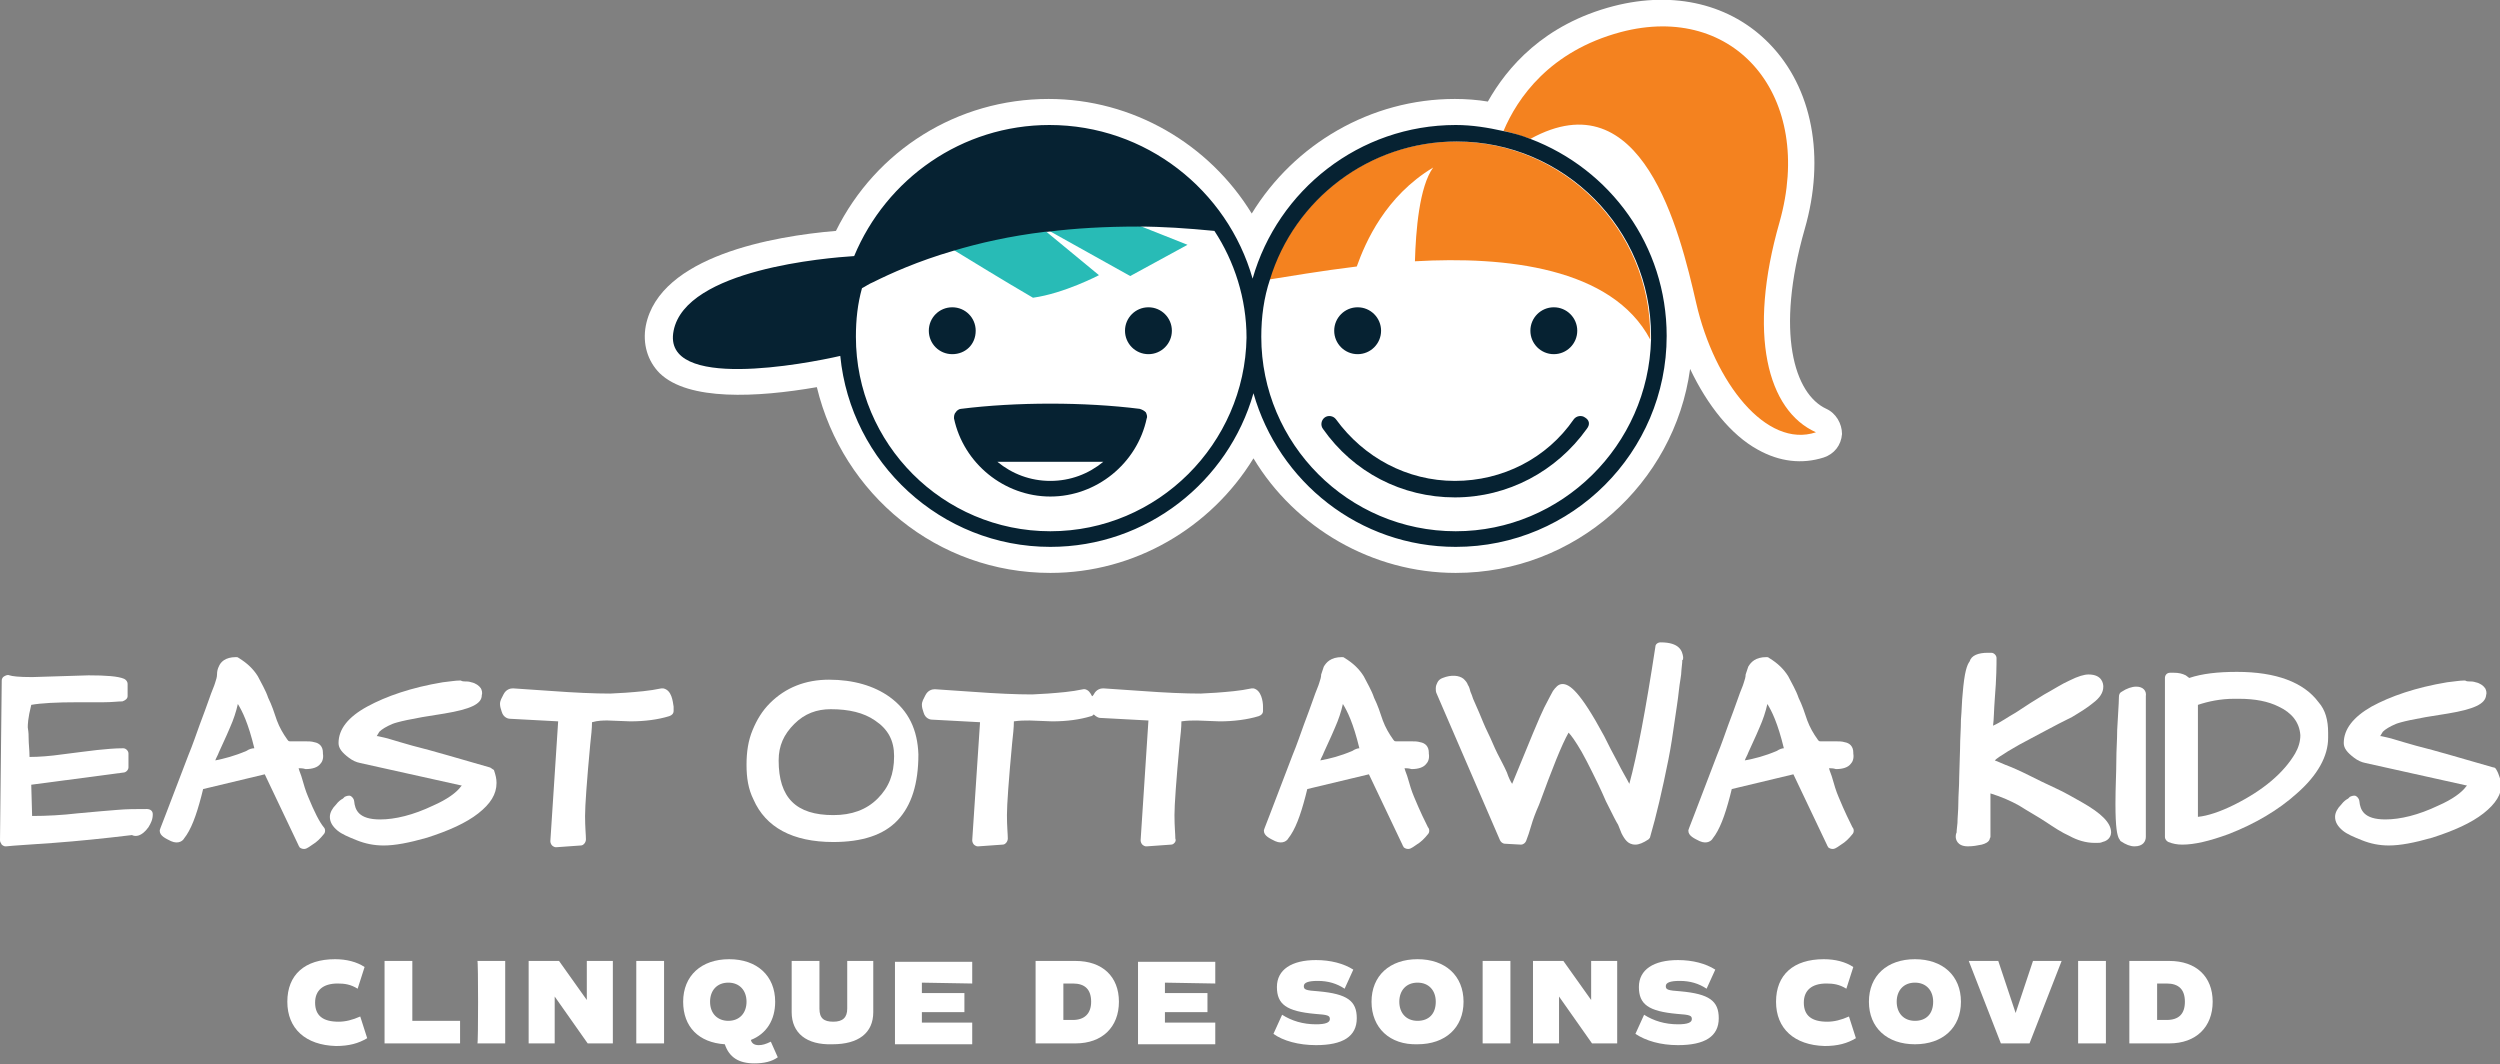 <?xml version="1.0" encoding="utf-8"?>
<!-- Generator: Adobe Illustrator 26.0.1, SVG Export Plug-In . SVG Version: 6.00 Build 0)  -->
<svg version="1.1" id="Layer_1" xmlns="http://www.w3.org/2000/svg" xmlns:xlink="http://www.w3.org/1999/xlink" x="0px" y="0px"
	 viewBox="0 0 288 122.6" style="enable-background:new 0 0 288 122.6;" xml:space="preserve">
<rect x="0" y="0" width="288" height="122.6" fill="#808080" stroke="none"/>
<style type="text/css">
	.st0{fill:#FFFFFF;}
	.st1{fill:#28BBB6;}
	.st2{fill:#F4821F;}
	.st3{fill:#062232;}
</style>
<g>
	<g>
		<path class="st0" d="M210.4,47.1c-3.7-1.7-5.9-8.8-2.5-20.7l0,0c2.4-8.3,0.9-16.3-4.1-21.4c-4.4-4.5-10.9-6.1-17.9-4.3
			c-8.1,2.1-12.3,7.1-14.5,11c-1.2-0.2-2.5-0.3-3.8-0.3c-9.7,0-18.5,5.2-23.4,13.2c-4.9-8-13.7-13.2-23.4-13.2
			c-10.5,0-19.9,5.9-24.5,15.2c-7.2,0.6-20.3,2.9-21.9,10.9c-0.4,2.1,0.2,4.1,1.6,5.5c3.3,3.2,11.2,2.8,18.1,1.6
			C97.1,57,108,66,121,66c9.7,0,18.5-5.2,23.4-13.2c4.8,8,13.7,13.2,23.3,13.2c13.8,0,25.2-10.3,27-23.5c2,4.2,4.7,7.6,7.8,9.3
			c2.5,1.4,5.1,1.7,7.6,0.9c1.2-0.4,2-1.4,2.1-2.7C212.2,48.8,211.5,47.6,210.4,47.1z"/>
		<g>
			<path class="st1" d="M126.6,31.7l-6.3-5.2c-4.1,0.5-7.6,1.3-10.6,2.2c2.3,1.4,5.7,3.5,9.3,5.6C122.6,33.8,126.6,31.7,126.6,31.7z
				"/>
			<path class="st1" d="M136.8,28.2l-5.8-2.3c-3.8,0-7.2,0.2-10.3,0.6l9.5,5.3L136.8,28.2z"/>
			<path class="st2" d="M165.1,19.3c-1.6,2.2-2,7.3-2.1,10.8c10.4-0.6,22.7,0.7,27.1,9c0-0.1,0-0.2,0-0.4
				c0-12.4-10.1-22.4-22.4-22.4c-10.1,0-18.6,6.7-21.5,15.9c1.9-0.3,6-1,10.1-1.5C157.3,27.9,159.6,22.6,165.1,19.3z"/>
			<path class="st2" d="M205,25.6c4.1-14.5-5.1-25.4-18.3-21.9c-8.2,2.2-11.9,7.6-13.5,11.4c1.1,0.2,2.1,0.6,3.1,0.9
				c12.9-7.1,17.2,10.6,19.1,18.9c2.1,9.2,8.1,16.8,13.8,14.9C203.6,47.3,201.3,38.5,205,25.6z"/>
			<path class="st0" d="M127.1,53.2h-12.1c1.7,1.4,3.8,2.2,6.1,2.2C123.3,55.4,125.4,54.6,127.1,53.2z"/>
			<path class="st3" d="M167.7,14.4c-11.1,0-20.5,7.5-23.4,17.7c-2.9-10.2-12.3-17.7-23.4-17.7c-10.1,0-18.8,6.2-22.5,15.1
				C95.3,29.7,79,31,77.6,38.1c-1.4,7,15.3,3.8,19.2,2.9C98,53.3,108.4,63,121,63c11.1,0,20.5-7.5,23.4-17.7
				c2.9,10.2,12.2,17.7,23.3,17.7c13.4,0,24.3-10.9,24.3-24.3c0-10.4-6.5-19.2-15.7-22.7c-1-0.4-2.1-0.7-3.1-0.9
				C171.4,14.7,169.6,14.4,167.7,14.4z M121,61.2c-12.4,0-22.4-10.1-22.4-22.4c0-2,0.2-3.8,0.7-5.6c0.4-0.2,0.8-0.5,1.3-0.7
				c2-1,5.1-2.4,9.2-3.6c3-0.9,6.5-1.7,10.6-2.2c0.1,0,0.2,0,0.3,0c3.1-0.4,6.6-0.6,10.4-0.6c2.8,0,5.7,0.2,8.8,0.5
				c2.3,3.5,3.7,7.8,3.7,12.3C143.4,51.1,133.4,61.2,121,61.2z M167.7,61.2c-12.4,0-22.4-10.1-22.4-22.4c0-2.3,0.3-4.5,1-6.6
				c2.8-9.2,11.4-15.9,21.5-15.9c12.4,0,22.4,10.1,22.4,22.4c0,0.1,0,0.2,0,0.4C189.9,51.3,179.9,61.2,167.7,61.2z"/>
			<circle class="st3" cx="132.3" cy="38.1" r="2.7"/>
			<path class="st3" d="M112.4,38.1c0-1.5-1.2-2.7-2.7-2.7c-1.5,0-2.7,1.2-2.7,2.7s1.2,2.7,2.7,2.7S112.4,39.7,112.4,38.1z"/>
			<path class="st3" d="M131.3,47.1c-3.2-0.4-6.7-0.6-10.3-0.6c-3.6,0-7.1,0.2-10.3,0.6c-0.2,0-0.5,0.2-0.6,0.4
				c-0.2,0.2-0.2,0.5-0.2,0.7c1.1,5.2,5.8,9,11.1,9s10-3.8,11.1-9c0.1-0.2,0-0.5-0.1-0.7C131.8,47.3,131.6,47.2,131.3,47.1z
				 M127.1,53.2c-1.7,1.4-3.8,2.2-6.1,2.2c-2.3,0-4.4-0.8-6.1-2.2H127.1z"/>
			<circle class="st3" cx="179" cy="38.1" r="2.7"/>
			<circle class="st3" cx="156.4" cy="38.1" r="2.7"/>
			<path class="st3" d="M182.6,48.1c-0.4-0.3-1-0.2-1.3,0.2c-3.1,4.5-8.2,7.1-13.7,7.1s-10.5-2.7-13.7-7.1c-0.3-0.4-0.9-0.5-1.3-0.2
				c-0.4,0.3-0.5,0.9-0.2,1.3c3.5,5,9.1,7.9,15.2,7.9s11.7-3,15.2-7.9C183.2,48.9,183.1,48.4,182.6,48.1z"/>
		</g>
	</g>
	<g>
		<path class="st0" d="M16.9,93.2c-1.2,0-2.3,0-3.4,0.1c-1.1,0.1-2.6,0.2-4.6,0.4C7.2,93.9,5.4,94,3.7,94l-0.1-3.6L14.2,89
			c0.3,0,0.6-0.3,0.6-0.6v-1.6c0-0.3-0.3-0.6-0.6-0.6c-1,0-2,0.1-3,0.2c-1,0.1-2.3,0.3-4,0.5c-1.4,0.2-2.7,0.3-3.8,0.3
			c0-0.8-0.1-1.5-0.1-2.1c0-0.3,0-0.7-0.1-1.3c0-0.3,0-1,0.4-2.6c1.1-0.2,2.9-0.3,5.4-0.3c1,0,2,0,2.9,0c1,0,1.7-0.1,2.2-0.1
			c0.3-0.1,0.6-0.3,0.6-0.6v-1.4c0-0.3-0.2-0.5-0.4-0.6c-0.7-0.3-2.1-0.4-4.1-0.4h0l-6.5,0.2c-1.6,0-2.3-0.1-2.6-0.2
			c-0.2-0.1-0.4,0-0.6,0.1c-0.2,0.1-0.3,0.3-0.3,0.5L0,96.8c0,0.2,0.1,0.3,0.2,0.5c0.1,0.1,0.3,0.2,0.4,0.2c0,0,0,0,0.1,0
			c0.9-0.1,2.8-0.2,5.5-0.4c2.7-0.2,5.7-0.5,9-0.9c0.4,0.2,1.1,0.2,1.9-0.9c0.3-0.5,0.5-0.9,0.5-1.5C17.6,93.4,17.3,93.2,16.9,93.2z
			"/>
		<path class="st0" d="M35.5,91.8c-0.3-0.7-0.5-1.4-0.7-2.1c-0.1-0.4-0.3-0.8-0.4-1.2c0.2,0,0.5,0,0.8,0.1c0.8,0,1.4-0.2,1.7-0.6
			c0.2-0.2,0.4-0.6,0.3-1.2c0,0,0,0,0-0.1c0-0.7-0.4-1.1-1-1.2c-0.3-0.1-0.7-0.1-1.1-0.1h-0.8c-0.3,0-0.6,0-0.9,0
			c-0.2,0-0.2-0.1-0.3-0.2c-0.5-0.7-0.9-1.4-1.2-2.2c-0.3-0.9-0.6-1.8-1-2.6c-0.3-0.9-0.8-1.7-1.2-2.5c-0.5-0.8-1.2-1.5-2.2-2.1
			c-0.1-0.1-0.2-0.1-0.3-0.1c-1.3,0-1.8,0.6-2,1.1C25.1,77,25,77.3,25,77.7c0,0.3-0.1,0.6-0.2,0.9c-0.1,0.4-0.4,1-0.7,1.9
			c-0.3,0.9-0.7,1.9-1.1,3s-0.8,2.3-1.3,3.5l-2.6,6.8c-0.7,1.8-0.7,1.8-0.7,1.9c0,0.6,0.7,0.9,1.3,1.2c0.9,0.4,1.4-0.1,1.5-0.3
			c0.8-1,1.4-2.6,2-4.9l0.2-0.8l7.1-1.7l3.9,8.2c0,0.1,0.1,0.1,0.1,0.2c0.1,0.1,0.3,0.2,0.5,0.2c0.2,0,0.3,0,1-0.5
			c0.5-0.3,0.9-0.7,1.3-1.2c0.2-0.2,0.2-0.6,0-0.8C36.8,94.7,36.2,93.5,35.5,91.8z M28.4,86.5c-1.4,0.6-2.6,0.9-3.6,1.1
			c0.1-0.3,0.3-0.6,0.4-0.9c0.3-0.7,0.8-1.7,1.3-2.9c0.4-0.9,0.7-1.8,0.9-2.7c0.5,0.8,1.2,2.2,1.9,5.1C29,86.2,28.7,86.3,28.4,86.5z
			"/>
		<path class="st0" d="M56.4,88.4c-3.5-1-6.5-1.9-8.9-2.5c-1-0.3-1.8-0.5-2.4-0.7c-0.6-0.2-1.2-0.3-1.6-0.4c0,0-0.1,0-0.1,0
			c0.1-0.2,0.2-0.3,0.3-0.5c0.3-0.3,0.8-0.6,1.5-0.9c0.5-0.2,2-0.6,6-1.2c3-0.5,4.3-1.1,4.3-2.1c0.1-0.3,0-0.6-0.1-0.8
			c-0.2-0.3-0.6-0.6-1.1-0.7c-0.3-0.1-0.5-0.1-0.8-0.1c-0.3,0-0.4-0.1-0.4-0.1c-0.1,0-0.2,0-0.2,0c-0.4,0-1,0.1-1.9,0.2
			c-3.6,0.6-6.5,1.6-8.7,2.8C40.1,82.6,39,84,39,85.6c0,0.6,0.4,1.1,1.2,1.7c0.4,0.3,0.8,0.5,1.3,0.6l11.7,2.6c0,0-0.1,0.1-0.1,0.1
			c-0.5,0.7-1.6,1.5-3.2,2.2c-2.3,1.1-4.4,1.6-6.1,1.6c-2.5,0-2.9-1.1-3-2.1c0-0.2-0.2-0.5-0.4-0.6c-0.2-0.1-0.5,0-0.7,0.1
			c0,0-0.1,0.1-0.2,0.2c-0.2,0.1-0.5,0.3-0.8,0.7c-0.4,0.4-0.7,0.9-0.7,1.4c0,0.6,0.3,1.1,0.9,1.6c0.5,0.4,1.2,0.7,2.2,1.1
			c1,0.4,2,0.6,3.1,0.6c1.3,0,2.9-0.3,5-0.9c2.5-0.8,4.5-1.7,5.9-2.8c1.4-1.1,2.1-2.2,2.1-3.5c0-0.5-0.1-0.9-0.3-1.5
			C56.7,88.6,56.5,88.4,56.4,88.4z"/>
		<path class="st0" d="M76.4,79.3c-0.1,0-0.2,0-0.2,0c-1.4,0.3-2.8,0.4-4.1,0.5l-1.8,0.1c-1.8,0-4.1-0.1-6.8-0.3
			c-1.5-0.1-2.9-0.2-4.4-0.3c-0.3,0-0.8,0.1-1.1,0.7c-0.2,0.4-0.4,0.7-0.4,1.1c0,0.3,0.1,0.6,0.2,0.9c0.2,0.7,0.8,0.8,0.9,0.8
			l5.6,0.3l-0.9,13.8c0,0.2,0.1,0.4,0.2,0.5c0.1,0.1,0.3,0.2,0.4,0.2c0,0,0,0,0.1,0l2.8-0.2c0.2,0,0.3-0.1,0.4-0.2
			c0.1-0.1,0.2-0.3,0.2-0.5c0-0.5-0.1-1.4-0.1-2.7c0-1.2,0.2-4,0.6-8.3c0.1-0.9,0.2-1.8,0.2-2.5C68.9,83,69.5,83,70,83l2.6,0.1h0
			c1.7,0,3.2-0.2,4.5-0.6c0.3-0.1,0.5-0.3,0.5-0.6c0-0.1,0-0.3,0-0.5C77.5,80.8,77.4,79.5,76.4,79.3z"/>
		<path class="st0" d="M102.5,80.3c-1.8-1.3-4.2-2-7-2c-2.7,0-5,0.9-6.8,2.7c-0.9,0.9-1.5,1.9-2,3.1c-0.5,1.2-0.7,2.5-0.7,4
			s0.2,2.8,0.8,4c1.4,3.2,4.5,4.9,9.2,4.9c3.3,0,5.8-0.8,7.4-2.5c1.6-1.7,2.4-4.2,2.4-7.6C105.7,84.1,104.7,81.9,102.5,80.3z
			 M101.1,92c-1.3,1.3-3,1.9-5.1,1.9c-4.3,0-6.3-2-6.3-6.3c0-1.7,0.6-3,1.8-4.2c1.2-1.2,2.6-1.7,4.2-1.7c2.1,0,3.8,0.4,5.1,1.3
			c1.5,1,2.2,2.3,2.2,4.1C103,89.2,102.4,90.7,101.1,92z"/>
		<path class="st0" d="M144.4,79.3c-0.1,0-0.2,0-0.2,0c-1.4,0.3-2.8,0.4-4.1,0.5l-1.8,0.1c-1.8,0-4.1-0.1-6.8-0.3
			c-1.5-0.1-2.9-0.2-4.4-0.3c-0.3,0-0.8,0.1-1.1,0.7c-0.1,0.1-0.1,0.2-0.2,0.2c-0.2-0.4-0.4-0.7-0.8-0.8c-0.1,0-0.2,0-0.2,0
			c-1.4,0.3-2.8,0.4-4.1,0.5l-1.8,0.1c-1.8,0-4.1-0.1-6.8-0.3c-1.5-0.1-2.9-0.2-4.4-0.3c-0.3,0-0.8,0.1-1.1,0.7
			c-0.2,0.4-0.4,0.7-0.4,1.1c0,0.3,0.1,0.6,0.2,0.9c0.2,0.7,0.8,0.8,0.9,0.8l5.6,0.3L112,96.8c0,0.2,0.1,0.4,0.2,0.5
			c0.1,0.1,0.3,0.2,0.4,0.2c0,0,0,0,0.1,0l2.8-0.2c0.2,0,0.3-0.1,0.4-0.2c0.1-0.1,0.2-0.3,0.2-0.5c0-0.5-0.1-1.4-0.1-2.7
			c0-1.2,0.2-4,0.6-8.3c0.1-0.9,0.2-1.8,0.2-2.5c0.7-0.1,1.2-0.1,1.8-0.1l2.6,0.1h0c1.7,0,3.2-0.2,4.5-0.6c0.1,0,0.2-0.1,0.3-0.2
			c0.3,0.3,0.6,0.4,0.7,0.4l5.6,0.3l-0.9,13.8c0,0.2,0.1,0.4,0.2,0.5c0.1,0.1,0.3,0.2,0.4,0.2c0,0,0,0,0.1,0l2.8-0.2
			c0.2,0,0.3-0.1,0.4-0.2c0.1-0.1,0.2-0.3,0.1-0.5c0-0.5-0.1-1.4-0.1-2.7c0-1.2,0.2-4,0.6-8.3c0.1-0.9,0.2-1.8,0.2-2.5
			c0.7-0.1,1.2-0.1,1.8-0.1l2.6,0.1h0c1.6,0,3.2-0.2,4.5-0.6c0.3-0.1,0.5-0.3,0.5-0.6c0-0.1,0-0.3,0-0.5
			C145.5,80.8,145.3,79.5,144.4,79.3z"/>
		<path class="st0" d="M162.9,91.8c-0.3-0.7-0.5-1.4-0.7-2.1c-0.1-0.4-0.3-0.8-0.4-1.2c0.2,0,0.5,0,0.8,0.1c0.8,0,1.4-0.2,1.7-0.6
			c0.2-0.2,0.4-0.6,0.3-1.2c0,0,0,0,0-0.1c0-0.7-0.4-1.1-1-1.2c-0.3-0.1-0.7-0.1-1.1-0.1h-0.8c-0.3,0-0.6,0-0.9,0
			c-0.2,0-0.2-0.1-0.3-0.2c-0.5-0.7-0.9-1.4-1.2-2.2c-0.3-0.9-0.6-1.8-1-2.6c-0.3-0.9-0.8-1.7-1.2-2.5c-0.5-0.8-1.2-1.5-2.2-2.1
			c-0.1-0.1-0.2-0.1-0.3-0.1c-1.3,0-1.8,0.6-2.1,1.1c-0.1,0.3-0.2,0.6-0.3,0.9c0,0.3-0.1,0.6-0.2,0.9c-0.1,0.4-0.4,1-0.7,1.9
			c-0.3,0.9-0.7,1.9-1.1,3s-0.8,2.3-1.3,3.5l-2.6,6.8c-0.7,1.8-0.7,1.8-0.7,1.9c0,0.6,0.7,0.9,1.3,1.2c0.9,0.4,1.4-0.1,1.5-0.3
			c0.8-1,1.4-2.6,2-4.9l0.2-0.8l7.1-1.7l3.9,8.2c0,0.1,0.1,0.1,0.1,0.2c0.1,0.1,0.3,0.2,0.5,0.2c0.2,0,0.3,0,1-0.5
			c0.5-0.3,0.9-0.7,1.3-1.2c0.2-0.2,0.2-0.6,0-0.8C164.2,94.7,163.6,93.5,162.9,91.8z M155.8,86.5c-1.4,0.6-2.6,0.9-3.7,1.1
			c0.1-0.3,0.3-0.6,0.4-0.9c0.3-0.7,0.8-1.7,1.3-2.9c0.4-0.9,0.7-1.8,0.9-2.7c0.5,0.8,1.2,2.2,1.9,5.1
			C156.4,86.2,156.1,86.3,155.8,86.5z"/>
		<path class="st0" d="M193.9,75.7c-0.1-0.7-0.4-1.7-2.6-1.7c-0.3,0-0.6,0.2-0.6,0.5c-1.1,7.2-2.1,12.5-3,15.8
			c-0.3-0.6-0.8-1.4-1.4-2.6c-0.5-0.9-1-1.9-1.5-2.9c-2.8-5.2-4-6-4.8-6c-0.5,0-0.8,0.4-1.1,0.8c-0.1,0.2-0.5,0.9-1,1.9
			c-0.5,1-1.7,3.9-3.7,8.8c-0.2-0.3-0.4-0.7-0.6-1.3c-0.3-0.7-0.7-1.4-1.1-2.2c-0.4-0.8-0.7-1.6-1.1-2.4c-0.4-0.8-0.7-1.6-1-2.3
			l-0.7-1.6c-0.1-0.3-0.2-0.6-0.3-0.8c-0.1-0.3-0.1-0.5-0.3-0.8c-0.1-0.3-0.3-0.5-0.5-0.7c-0.5-0.4-1.4-0.5-2.4-0.1
			c-0.3,0.1-0.5,0.3-0.6,0.5c-0.1,0.2-0.2,0.4-0.2,0.7c0,0.2,0,0.4,0.1,0.6l7.3,16.9c0.1,0.2,0.3,0.4,0.6,0.4l1.8,0.1
			c0.3,0,0.5-0.2,0.6-0.4c0.2-0.5,0.4-1.1,0.6-1.8c0.2-0.7,0.5-1.5,0.9-2.4c1.5-4.1,2.6-6.9,3.4-8.3c0.3,0.3,0.8,1,1.5,2.2
			c0.4,0.7,0.8,1.5,1.2,2.3c0.4,0.8,1,2,1.6,3.4c0.9,1.8,1.2,2.4,1.4,2.7l0.4,1c0.2,0.4,0.4,0.7,0.6,0.9c0.2,0.2,0.5,0.4,1,0.4
			c0.4,0,0.9-0.2,1.5-0.6c0.1-0.1,0.2-0.2,0.2-0.3c0.7-2.4,1.4-5.4,2.1-8.9c0.3-1.5,0.5-2.9,0.7-4.3c0.2-1.4,0.4-2.6,0.5-3.6
			c0.1-1,0.3-1.8,0.3-2.4c0.1-0.9,0.1-1,0.1-1.2C193.9,76.1,193.9,75.9,193.9,75.7z"/>
		<path class="st0" d="M211.8,91.8c-0.3-0.7-0.5-1.4-0.7-2.1c-0.1-0.4-0.3-0.8-0.4-1.2c0.2,0,0.5,0,0.8,0.1c0.8,0,1.4-0.2,1.7-0.6
			c0.2-0.2,0.4-0.6,0.3-1.2c0,0,0,0,0-0.1c0-0.7-0.4-1.1-1-1.2c-0.3-0.1-0.7-0.1-1.1-0.1h-0.8c-0.3,0-0.6,0-0.9,0
			c-0.2,0-0.2-0.1-0.3-0.2c-0.5-0.7-0.9-1.4-1.2-2.2c-0.3-0.9-0.6-1.8-1-2.6c-0.3-0.9-0.8-1.7-1.2-2.5c-0.5-0.8-1.2-1.5-2.2-2.1
			c-0.1-0.1-0.2-0.1-0.3-0.1c-1.3,0-1.8,0.6-2.1,1.1c-0.1,0.3-0.2,0.6-0.3,0.9c0,0.3-0.1,0.6-0.2,0.9c-0.1,0.4-0.4,1-0.7,1.9
			c-0.3,0.9-0.7,1.9-1.1,3s-0.8,2.3-1.3,3.5l-2.6,6.8c-0.7,1.8-0.7,1.8-0.7,1.9c0,0.6,0.7,0.9,1.3,1.2c0.9,0.4,1.4-0.1,1.5-0.3
			c0.8-1,1.4-2.6,2-4.9l0.2-0.8l7.1-1.7l3.9,8.2c0,0.1,0.1,0.1,0.1,0.2c0.1,0.1,0.3,0.2,0.5,0.2c0.2,0,0.3,0,1-0.5
			c0.5-0.3,0.9-0.7,1.3-1.2c0.2-0.2,0.2-0.6,0-0.8C213.1,94.7,212.5,93.5,211.8,91.8z M204.7,86.5c-1.4,0.6-2.6,0.9-3.7,1.1
			c0.1-0.3,0.3-0.6,0.4-0.9c0.3-0.7,0.8-1.7,1.3-2.9c0.4-0.9,0.7-1.8,0.9-2.7c0.5,0.8,1.2,2.2,1.9,5.1
			C205.3,86.2,205,86.3,204.7,86.5z"/>
		<path class="st0" d="M239.8,92.4c-0.9-0.5-1.9-1.1-3-1.6c-1.1-0.5-2.1-1-3.1-1.5s-1.9-0.9-2.7-1.2c-0.5-0.2-0.9-0.4-1.2-0.5
			c0.1-0.1,0.2-0.2,0.5-0.4c0.6-0.4,1.4-0.9,2.3-1.4c0.9-0.5,1.9-1,3-1.6c1.1-0.6,2.1-1.1,3.1-1.6c1-0.6,1.8-1.1,2.4-1.6
			c0.8-0.6,1.2-1.2,1.2-1.9c0-0.3-0.1-1.4-1.7-1.4c-0.5,0-1.2,0.2-2.2,0.7c-0.9,0.4-1.8,1-2.9,1.6c-1,0.6-2.1,1.3-3.3,2.1
			c-0.9,0.5-1.7,1.1-2.6,1.5c0.1-0.7,0.1-1.8,0.2-3.1c0.2-2.4,0.2-4,0.2-4.7c0-0.3-0.3-0.6-0.6-0.6H229c-1.1,0-1.9,0.3-2.1,1
			c-0.3,0.4-0.6,1.2-0.8,3.7c-0.1,0.9-0.1,1.9-0.2,3c0,1.1-0.1,2.2-0.1,3.3l-0.1,3.3c0,1.1-0.1,2.1-0.1,3c0,0.9-0.1,1.7-0.1,2.3
			c-0.1,0.9-0.1,1-0.1,1.1c-0.1,0.2-0.1,0.4-0.1,0.5c0,0.2,0.1,1.1,1.4,1.1c0.6,0,1.1-0.1,1.6-0.2c0.4-0.1,0.8-0.3,0.9-0.6
			c0-0.1,0.1-0.2,0.1-0.3v-5c1.3,0.4,2.4,0.9,3.3,1.4c1.1,0.7,2.2,1.3,3.1,1.9c0.9,0.6,1.8,1.2,2.7,1.6c0.9,0.5,1.9,0.8,2.9,0.8h0.3
			c0.2,0,0.4,0,0.6-0.1c0.9-0.2,1-0.9,1-1.1C243.2,94.8,242.1,93.7,239.8,92.4z"/>
		<path class="st0" d="M246.1,79.1c-0.5,0-1.1,0.2-1.7,0.6c-0.2,0.1-0.3,0.3-0.3,0.6c0,0.1,0,0.6-0.2,3.8c0,1.1-0.1,2.3-0.1,3.6
			c0,1.3-0.1,3-0.1,4.9c0,2.8,0.2,3.6,0.4,4c0.1,0.1,0.1,0.2,0.2,0.3c0.6,0.4,1.1,0.6,1.6,0.6c1,0,1.3-0.6,1.3-1.1V80.2
			C247.3,79.6,246.9,79.1,246.1,79.1z"/>
		<path class="st0" d="M267.1,80.9c-1.7-2.3-4.9-3.5-9.4-3.5c-2.2,0-4,0.2-5.5,0.7c-0.1-0.1-0.3-0.2-0.4-0.3
			c-0.4-0.2-0.8-0.3-1.4-0.3H250c-0.4,0-0.6,0.3-0.6,0.6v18.3c0,0.3,0.2,0.5,0.4,0.6c0.5,0.2,1,0.3,1.6,0.3c1.4,0,3.1-0.4,5.3-1.2
			c3.1-1.2,5.8-2.8,7.9-4.7c2.4-2.1,3.6-4.3,3.6-6.4c0-0.2,0-0.4,0-0.6C268.2,83,267.9,81.8,267.1,80.9z M264.4,86.8
			c-1.3,2.2-3.6,4.2-7,5.9c-1.6,0.8-3.1,1.3-4.2,1.4V81.2c1.2-0.4,2.6-0.7,4.2-0.7l0.5,0c1.9,0,3.4,0.3,4.6,0.9
			c1.5,0.7,2.4,1.8,2.5,3.3C265,85.4,264.8,86.1,264.4,86.8z"/>
		<path class="st0" d="M287.6,88.7c-0.1-0.2-0.2-0.3-0.4-0.3c-3.5-1-6.5-1.9-8.9-2.5c-1-0.3-1.8-0.5-2.4-0.7
			c-0.6-0.2-1.2-0.3-1.6-0.4c0,0-0.1,0-0.1,0c0.1-0.2,0.2-0.3,0.3-0.5c0.3-0.3,0.8-0.6,1.5-0.9c0.5-0.2,2-0.6,6-1.2
			c3-0.5,4.3-1.1,4.4-2.1c0.1-0.3,0-0.6-0.1-0.8c-0.2-0.3-0.6-0.6-1.1-0.7c-0.3-0.1-0.5-0.1-0.8-0.1c-0.3,0-0.4-0.1-0.4-0.1
			c-0.1,0-0.2,0-0.2,0c-0.4,0-1,0.1-1.9,0.2c-3.6,0.6-6.5,1.6-8.7,2.8c-2.1,1.2-3.2,2.6-3.2,4.2c0,0.6,0.4,1.1,1.2,1.7
			c0.4,0.3,0.8,0.5,1.3,0.6l11.7,2.6c0,0-0.1,0.1-0.1,0.1c-0.5,0.7-1.6,1.5-3.2,2.2c-2.3,1.1-4.4,1.6-6.1,1.6c-2.5,0-2.9-1.1-3-2.1
			c0-0.2-0.2-0.5-0.4-0.6c-0.2-0.1-0.5,0-0.7,0.1c0,0-0.1,0.1-0.2,0.2c-0.2,0.1-0.5,0.3-0.8,0.7c-0.4,0.4-0.7,0.9-0.7,1.4
			c0,0.6,0.3,1.1,0.9,1.6c0.5,0.4,1.2,0.7,2.2,1.1c1,0.4,2,0.6,3.1,0.6c1.3,0,2.9-0.3,5-0.9c2.5-0.8,4.5-1.7,5.9-2.8
			c1.4-1.1,2.1-2.2,2.1-3.5C288,89.8,287.9,89.2,287.6,88.7z"/>
	</g>
	<g>
		<path class="st0" d="M33.1,115.4c0-3.1,2-4.9,5.5-4.9c1.3,0,2.5,0.3,3.4,0.9l-0.8,2.5c-0.8-0.5-1.5-0.6-2.3-0.6
			c-1.7,0-2.6,0.8-2.6,2.2c0,1.5,0.9,2.2,2.7,2.2c0.8,0,1.6-0.2,2.5-0.6l0.8,2.5c-1,0.6-2.1,0.9-3.6,0.9
			C35.2,120.4,33.1,118.5,33.1,115.4z"/>
		<path class="st0" d="M53,117.5v2.7h-8.7v-9.5h3.2v6.9H53z"/>
		<path class="st0" d="M55,110.7h3.2v9.5h-3.2C55.1,120.2,55.1,110.7,55,110.7z"/>
		<path class="st0" d="M70.6,110.7v9.5h-2.9l-3.8-5.4v5.4h-3v-9.5h3.5l3.2,4.5v-4.5H70.6z"/>
		<path class="st0" d="M73.3,110.7h3.2v9.5h-3.2V110.7z"/>
		<path class="st0" d="M89.6,121.8c-0.7,0.5-1.6,0.7-2.7,0.7c-1.8,0-2.9-0.7-3.4-2.2c-3-0.2-4.8-2-4.8-4.9c0-3,2.1-4.9,5.3-4.9
			c3.2,0,5.3,1.9,5.3,4.9c0,2.1-1,3.7-2.8,4.4c0.1,0.4,0.4,0.6,0.9,0.6c0.4,0,0.8-0.1,1.4-0.4L89.6,121.8z M83.9,117.6
			c1.3,0,2.1-0.9,2.1-2.2s-0.8-2.2-2.1-2.2s-2.1,0.9-2.1,2.2C81.8,116.8,82.7,117.6,83.9,117.6z"/>
		<path class="st0" d="M91.2,116.6v-5.9h3.2v5.5c0,1.1,0.5,1.5,1.6,1.5s1.6-0.5,1.6-1.5v-5.5h3v5.9c0,2.4-1.7,3.7-4.7,3.7
			C92.9,120.4,91.2,119,91.2,116.6z"/>
		<path class="st0" d="M106.2,113.2v1.2h4.9v2.2h-4.9v1.2h5.8v2.5h-8.9v-9.5h8.9v2.5L106.2,113.2L106.2,113.2z"/>
		<path class="st0" d="M128.9,115.4c0,2.9-1.9,4.8-5,4.8h-4.6v-9.5h4.6C127,110.7,128.9,112.5,128.9,115.4z M125.7,115.4
			c0-1.4-0.7-2.1-2.1-2.1h-1.1v4.2h1.1C124.9,117.5,125.7,116.8,125.7,115.4z"/>
		<path class="st0" d="M134.2,113.2v1.2h4.9v2.2h-4.9v1.2h5.8v2.5h-8.9v-9.5h8.9v2.5L134.2,113.2L134.2,113.2z"/>
		<path class="st0" d="M146.7,119.1l1-2.2c1.1,0.7,2.4,1.1,3.9,1.1c1.1,0,1.6-0.2,1.6-0.6c0-0.4-0.2-0.5-1.7-0.6
			c-3.3-0.3-4.4-1.1-4.4-3.1c0-2,1.7-3.1,4.5-3.1c1.7,0,3.2,0.4,4.3,1.1l-1,2.2c-0.9-0.6-1.9-0.9-3.1-0.9c-1.1,0-1.6,0.2-1.6,0.6
			c0,0.4,0.2,0.5,1.7,0.6c3.3,0.3,4.4,1.1,4.4,3.1c0,2.1-1.6,3.1-4.7,3.1C149.6,120.4,147.8,119.9,146.7,119.1z"/>
		<path class="st0" d="M158,115.4c0-3,2.1-4.9,5.3-4.9c3.2,0,5.3,1.9,5.3,4.9s-2.1,4.9-5.3,4.9C160.1,120.4,158,118.4,158,115.4z
			 M165.4,115.4c0-1.3-0.8-2.2-2.1-2.2c-1.3,0-2.1,0.9-2.1,2.2s0.8,2.2,2.1,2.2S165.4,116.8,165.4,115.4z"/>
		<path class="st0" d="M170.8,110.7h3.2v9.5h-3.2V110.7z"/>
		<path class="st0" d="M186.3,110.7v9.5h-2.9l-3.8-5.4v5.4h-3v-9.5h3.5l3.2,4.5v-4.5H186.3z"/>
		<path class="st0" d="M188.4,119.1l1-2.2c1.1,0.7,2.4,1.1,3.9,1.1c1.1,0,1.6-0.2,1.6-0.6c0-0.4-0.2-0.5-1.7-0.6
			c-3.3-0.3-4.4-1.1-4.4-3.1c0-2,1.7-3.1,4.5-3.1c1.7,0,3.2,0.4,4.3,1.1l-1,2.2c-0.9-0.6-1.9-0.9-3.1-0.9c-1.1,0-1.6,0.2-1.6,0.6
			c0,0.4,0.2,0.5,1.7,0.6c3.3,0.3,4.4,1.1,4.4,3.1c0,2.1-1.6,3.1-4.7,3.1C191.3,120.4,189.6,119.9,188.4,119.1z"/>
		<path class="st0" d="M204.6,115.4c0-3.1,2-4.9,5.5-4.9c1.3,0,2.5,0.3,3.4,0.9l-0.8,2.5c-0.8-0.5-1.5-0.6-2.3-0.6
			c-1.7,0-2.6,0.8-2.6,2.2c0,1.5,0.9,2.2,2.7,2.2c0.8,0,1.6-0.2,2.5-0.6l0.8,2.5c-1,0.6-2.1,0.9-3.6,0.9
			C206.7,120.4,204.6,118.5,204.6,115.4z"/>
		<path class="st0" d="M215.3,115.4c0-3,2.1-4.9,5.3-4.9c3.2,0,5.3,1.9,5.3,4.9s-2.1,4.9-5.3,4.9S215.3,118.4,215.3,115.4z
			 M222.7,115.4c0-1.3-0.8-2.2-2.1-2.2c-1.3,0-2.1,0.9-2.1,2.2s0.8,2.2,2.1,2.2S222.7,116.8,222.7,115.4z"/>
		<path class="st0" d="M237.5,110.7l-3.7,9.5h-3.3l-3.7-9.5h3.4l2,6l2-6H237.5z"/>
		<path class="st0" d="M239.4,110.7h3.2v9.5h-3.2V110.7z"/>
		<path class="st0" d="M254.9,115.4c0,2.9-1.9,4.8-5,4.8h-4.6v-9.5h4.6C253,110.7,254.9,112.5,254.9,115.4z M251.7,115.4
			c0-1.4-0.7-2.1-2.1-2.1h-1.1v4.2h1.1C251,117.5,251.7,116.8,251.7,115.4z"/>
	</g>
</g>
</svg>
